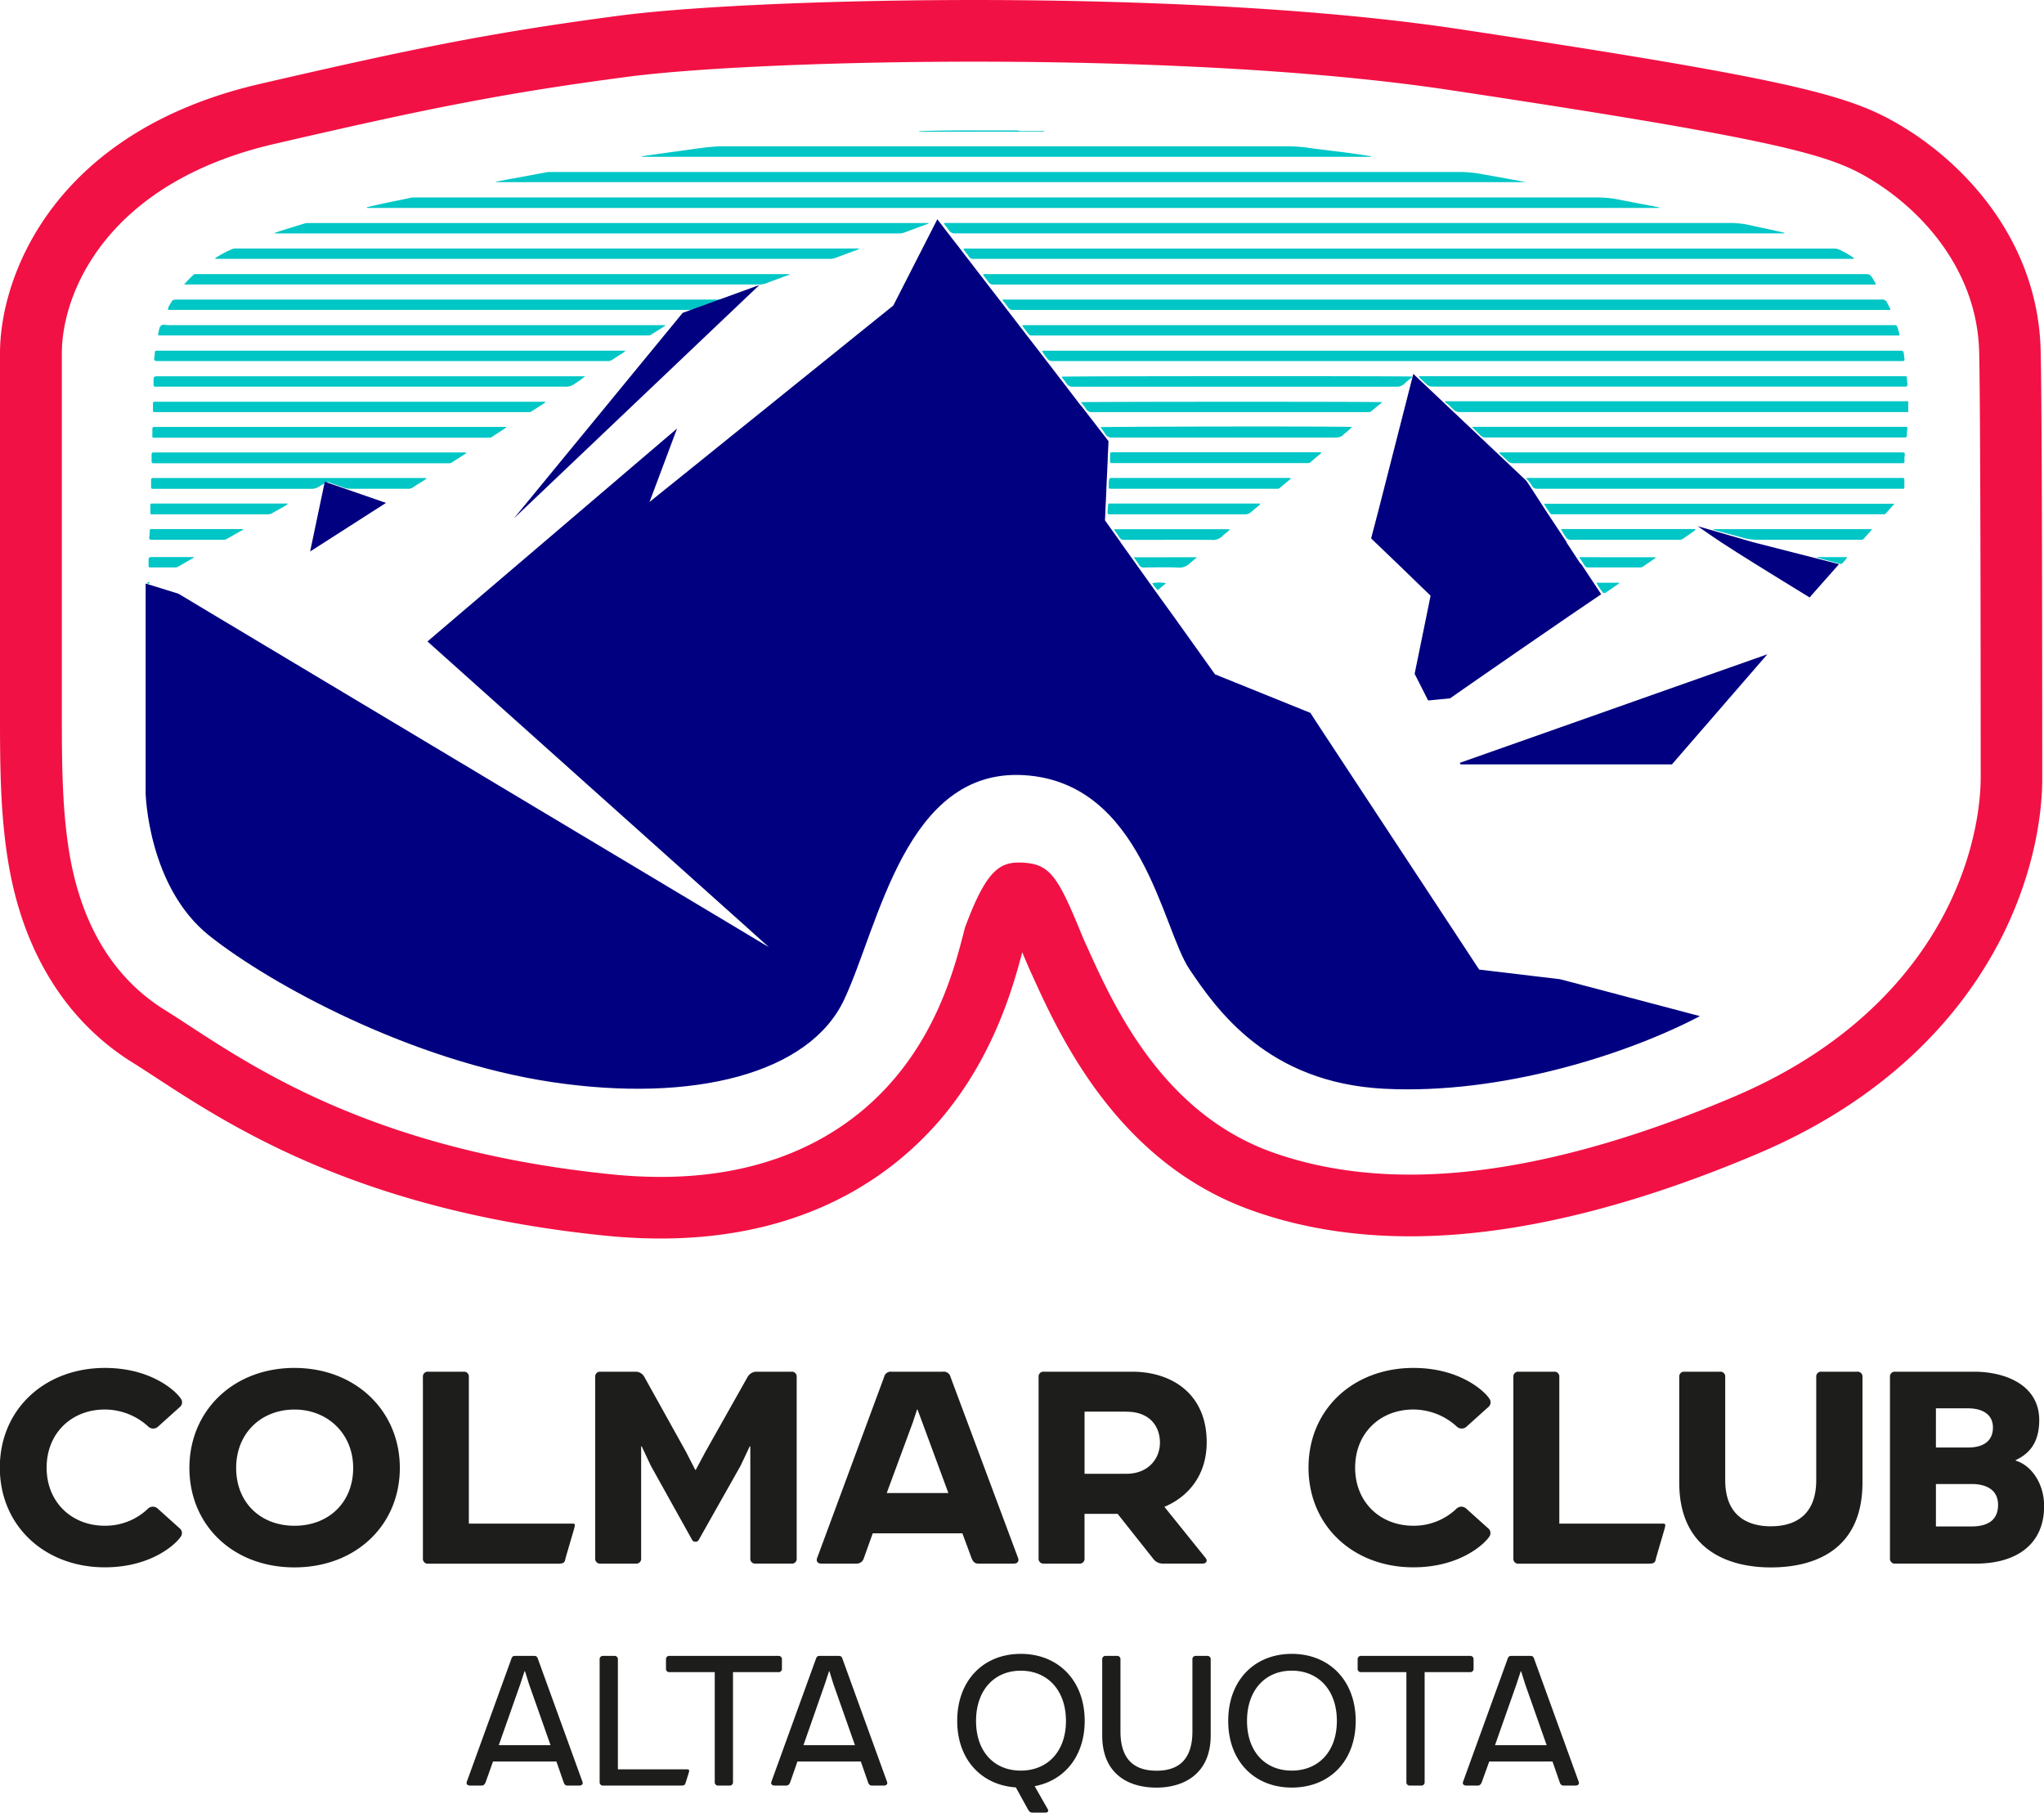<svg id="Livello_1" data-name="Livello 1" xmlns="http://www.w3.org/2000/svg" viewBox="0 0 622.91 552.28"><defs><style>.cls-1{fill:#00c6c6}.cls-2{fill:navy}</style></defs><path class="cls-1" d="M1074.65 382.58c-.12-.07-.23-.19-.08-.29s.5-.08.76-.08h140.36v3.31h-.22a2.69 2.69 0 01-.29-1.78c0-.69-.29-1-1-1h-137.3a10.37 10.37 0 01-2.23-.16zM679 437.48c.22-.07.43-.31.67-.07v.25c-.2.29-.43.12-.66 0a1.41 1.41 0 00-.01-.18zm66.94-114.38c1.76-.4 3.51-.81 5.27-1.19 2.59-.55 5.19-1.06 7.78-1.62a6.13 6.13 0 011.34-.16h360.64a32.7 32.7 0 016.55.65c4 .8 8 1.54 12 2.31.12 0 .26 0 .36.22H746a1.11 1.11 0 00-.06-.21zm353.06-7.64H785.26v-.13c1.77-.34 3.53-.69 5.3-1l10.2-1.89a4.9 4.9 0 01.77-.08h277.64a38.14 38.14 0 016.84.7l10.59 1.89c.81.15 1.62.32 2.42.48-.02-.02-.02.01-.02.03zm-165.29 28.13a3.09 3.09 0 011.2-.11h267.91a1.76 1.76 0 011.75.89 22 22 0 011.29 2.16 1.87 1.87 0 01-1 .12H936.95a1.62 1.62 0 01-1.55-.73c-.52-.78-1.15-1.47-1.69-2.33zm276.59 10.71a2.08 2.08 0 01-1 .1H943.05a1.81 1.81 0 01-1.77-.88c-.47-.75-1.08-1.42-1.68-2.19a2.5 2.5 0 011-.1h267a1.54 1.54 0 011.66 1 21.79 21.79 0 011.04 2.07zm-282.49-18.52a2.09 2.09 0 011-.09h264.15a4.43 4.43 0 012 .46 27.54 27.54 0 013.87 2.23c.12.09.28.15.34.38a1.72 1.72 0 01-.74.07H931.59a2.67 2.67 0 00-.49 0 1.66 1.66 0 01-1.83-.93c-.36-.53-.79-1-1.19-1.54a.79.79 0 01-.27-.58zm17.84 23.34a2.73 2.73 0 011.07-.09h264.96a.61.61 0 01.65.47 21.06 21.06 0 01.72 2.48c-.17.28-.42.19-.63.2s-.52 0-.78 0H948.42a.87.87 0 01-.76-.36 31.58 31.58 0 01-2.01-2.7zm6.03 7.77a4.26 4.26 0 011.31-.08h260c1.19 0 1.2 0 1.41 1.18 0 .29 0 .58.08.87.16 1.11.16 1.11-1 1.11H955.02a1.84 1.84 0 01-1.78-.86 17.77 17.77 0 01-1.56-2.22zM1178 331.07H925.19a1.94 1.94 0 01-1.84-.94c-.47-.72-1.1-1.33-1.54-2.09.27-.23.54-.14.78-.14h238.01a28.48 28.48 0 016.45.58c3.53.82 7.09 1.47 10.6 2.35a.31.31 0 01.35.24zm-126-23.33H829.72c.06-.3.3-.21.47-.23 2-.29 4-.58 5.95-.85l6.72-.92c1.73-.24 3.45-.52 5.18-.7a52.22 52.22 0 015.6-.49h173.76a47 47 0 016.27.56c1.63.22 3.27.42 4.9.62 2.21.28 4.43.53 6.63.83s4.52.66 6.79 1a.62.62 0 01.01.18zM717.92 330.9c.51-.17 1-.36 1.53-.52l7.42-2.3a3.74 3.74 0 011.24-.16h189a.78.78 0 010 .16l-3.79 1.41c-1.18.44-2.37.86-3.55 1.32a5.15 5.15 0 01-1.91.28h-190a.53.53 0 00.06-.19zm-18.17 7.7a33 33 0 015.22-2.77 2.09 2.09 0 01.85-.15H896.1a7.1 7.1 0 01-1.74.77c-1.91.73-3.83 1.41-5.74 2.13a5.05 5.05 0 01-1.81.25h-187zm-9.48 8.02a40.47 40.47 0 012.84-2.94.82.82 0 01.63-.2h181a.88.88 0 010 .16l-3.88 1.43c-1.12.42-2.25.82-3.37 1.26a5.15 5.15 0 01-1.9.3H690.27zm163.28 4.79c-1.26.47-2.53.95-3.8 1.41-.94.35-1.91.62-2.83 1a7.41 7.41 0 01-3.12.56H686.61a4.53 4.53 0 01-1.31-.07 3.69 3.69 0 01.69-1.64c.79-1.45.81-1.44 2.45-1.44h165.07a.94.94 0 01.04.18zm-16.68 7.82l-4.41 2.77a1.38 1.38 0 01-.75.17H683c-.71 0-.77-.1-.58-.82s.23-1.66.78-2.16 1.43-.17 2.16-.17h151.42a1 1 0 01.09.21zm229.62 15.48a2.07 2.07 0 011-.12h147c.74 0 .73 0 .79.77 0 .48.13 1 .15 1.44 0 .93 0 .93-.87.94h-143.85a2.31 2.31 0 01-1.87-.77 30.92 30.92 0 01-2.35-2.26zm-241.71-7.9a6.09 6.09 0 01-1.45 1.09c-.83.56-1.7 1.07-2.53 1.63a2.12 2.12 0 01-1.45.44H682.28c-1.07 0-1.24-.18-1.09-1.26a6.8 6.8 0 00.14-1.35c0-.43.2-.57.6-.56h142.85z" transform="translate(-634.15 -259.96)"/><path class="cls-1" d="M1074.65 382.58a.44.44 0 01.42-.19h139c1.63 0 1.42-.19 1.44 1.46v1.65h-136.39a2.58 2.58 0 01-2.13-.86 18.23 18.23 0 00-2.34-2.06zm8.11 7.42h132.13c.42 0 .62.27.53.63a11.5 11.5 0 00-.16 2c0 .44-.24.65-.68.62h-127.45a2.32 2.32 0 01-2-.82c-.66-.75-1.55-1.43-2.37-2.43zm8.36 7.8h122.2c1.43 0 1.42 0 1.23 1.39a10.29 10.29 0 000 1.36c0 .36-.14.55-.51.54h-118.69a2.26 2.26 0 01-1.72-.67c-.74-.72-1.52-1.4-2.26-2.13a.53.53 0 01-.25-.49zm-278.64-23.21a29 29 0 01-3.18 2.3 4.56 4.56 0 01-3 .88H682.45c-1.53 0-1.52.2-1.5-1.55v-.1c0-1.47.07-1.51 1.53-1.51h130zm286.77 31.16a2.06 2.06 0 011.13-.17h112.95c1.25 0 1.18-.08 1.18 1.14v1.56c0 .56-.13.62-.56.59h-111.29a1.68 1.68 0 01-1.7-.95 8.46 8.46 0 00-1.71-2.17zm-298.82-23.21l-4.35 2.8a1.14 1.14 0 01-.65.18H682.11c-1.51 0-1.33.17-1.34-1.35v-1.26c0-.38.1-.55.56-.55h118a1.8 1.8 0 011.1.18zm-11.89 7.62l-4.6 3a1 1 0 01-.64.17H681.93c-1.44 0-1.41.2-1.34-1.34v-1.36a.53.53 0 01.61-.59h106.34a1.84 1.84 0 011 .12zm422.96 23.29c-1 1.08-1.8 2-2.64 2.94a.84.84 0 01-.7.26h-101a.61.61 0 01-.59-.26c-.6-.95-1.31-1.83-1.8-2.8 0-.1.06-.13.09-.15a.12.12 0 01.08 0h105.92zm-146.97-38.75c-.07.37-.42.46-.65.66-.59.51-1.19 1-1.76 1.53a3.21 3.21 0 01-2.35.89h-98.62a2.1 2.1 0 01-2-1c-.42-.65-.93-1.24-1.39-1.87v-.18c.67-.18 105.68-.22 106.77-.03zM776.33 398l-4.58 2.93a1.06 1.06 0 01-.65.17h-89.37c-1.54 0-1.36.19-1.38-1.42v-1.26c0-.42.19-.6.59-.6h94.26a1.81 1.81 0 011.13.18zm279.06-15.5l-3.35 2.76a1.13 1.13 0 01-.81.26h-84.14a1.93 1.93 0 01-1.94-.92 21.76 21.76 0 00-1.59-2.09c.83-.17 90.59-.2 91.83-.01zm-291.32 23.08a.52.52 0 01-.3.48c-1.31.83-2.64 1.65-3.94 2.5a1.86 1.86 0 01-1.09.32h-18.19a6.14 6.14 0 01-2-.49c-1.35-.45-2.69-.93-4-1.41a1.26 1.26 0 00-1.19.1c-.66.41-1.37.73-2 1.16a4 4 0 01-2.28.65h-47.67c-1.29 0-1.22.12-1.22-1.19v-1.46a.58.58 0 01.67-.64h83.21zm282.08-15.53a17.22 17.22 0 01-2.21 2s-.12.06-.16.11c-.82 1.08-2 1.13-3.2 1.13h-67.31a2.34 2.34 0 01-2.33-1.17 21.37 21.37 0 00-1.45-2c.93-.19 71.23-.32 76.66-.07zm-9.36 7.95c-1.11.94-2.22 1.87-3.32 2.82a.84.84 0 01-.62.23h-59.13c-1.3 0-1.31.24-1.27-1.32v-1.36c0-.45.18-.61.59-.6h63.66a1.55 1.55 0 01.09.23zm-9.16 7.73l-3.49 2.92a.93.93 0 01-.62.23H973c-1 0-1 0-.94-.95a9.18 9.18 0 01.07-1.74c.09-.4.26-.65.72-.6a5.14 5.14 0 00.68 0h52.73a3.1 3.1 0 011.37.14zm-9.38 7.63a1.72 1.72 0 01-.69.83c-.69.59-1.41 1.14-2.08 1.74a2.71 2.71 0 01-1.91.74h-41.25c-.45 0-.63-.14-.64-.61a20.53 20.53 0 01.17-2.22c0-.32.17-.47.49-.46h45.91zm186.31 8.02l-2.51 2.8a.77.77 0 01-.61.25h-31.51a17.13 17.13 0 01-4.78-.66c-2.58-.73-5.18-1.39-7.77-2.1a3.22 3.22 0 01-1.27-.49h48.33zm-482.65-7.91a15.16 15.16 0 01-2.39 1.48c-.77.48-1.6.85-2.37 1.34a2.56 2.56 0 01-1.47.37h-35.32c-.28 0-.4-.16-.4-.44v-2.33c0-.38.19-.52.55-.51H721a1.92 1.92 0 01.91.09zm387.94 7.68h41a1.18 1.18 0 01-.64.74c-1 .76-2.12 1.48-3.18 2.23a2.1 2.1 0 01-1.29.31h-32.71a1.79 1.79 0 01-1.8-1 23.46 23.46 0 01-1.38-2.28zm-100.97.17c-.55.76-1.46 1.19-2.09 1.9a4.28 4.28 0 01-3.59 1.23c-8.78-.05-17.56 0-26.34 0a1.69 1.69 0 01-1.66-.87c-.46-.77-1-1.48-1.53-2.19a1.18 1.18 0 01.08-.13s0-.05.07-.05h34.79a.21.21 0 01.27.11zm-300.65.04l-5.06 2.86a2 2 0 01-1 .2h-21.61c-.88 0-1.07-.2-.89-1a7.87 7.87 0 00.11-1.45c0-.78 0-.78.84-.8h27.57c.01.05.03.12.04.19zm430.42 8.38a.41.41 0 01-.26.42c-1.14.79-2.3 1.57-3.43 2.37a1.62 1.62 0 01-1 .31h-15.85a1 1 0 01-1-.5c-.52-.85-1.08-1.66-1.71-2.61zm-139.72 0l-1.73 1.48c-.07.06-.18.09-.24.17a4.59 4.59 0 01-4.07 1.48c-3.37-.11-6.74-.05-10.11 0a1.53 1.53 0 01-1.51-.8c-.46-.77-1-1.47-1.62-2.31zm-305.7.12l-4.94 2.84a1.66 1.66 0 01-.85.14h-7.19c-.81 0-.81 0-.82-.82v-1.55c0-.55.2-.78.84-.78h12.91a1.36 1.36 0 00.05.17zm434.39 7.82c-1.32.92-2.63 1.85-4 2.76a.76.76 0 01-1.13-.09 22.24 22.24 0 01-1.83-2.83h6.84zm60.27-7.98h9.22a9.14 9.14 0 01-1.65 2 .47.47 0 01-.46.08l-7.15-1.93a.75.75 0 01.04-.15zM944.42 300.09h-30.17c.13-.25.3-.18.44-.18 9.65-.34 19.3-.15 28.95-.2h.78a.25.25 0 010 .38zm45.09 137.57l-2.57 2.11a12.29 12.29 0 01-1.62-2.1 10.36 10.36 0 014.19-.01z" transform="translate(-634.15 -259.96)"/><path class="cls-1" d="M944.42 300.09v-.37a2.23 2.23 0 001.14.18h6.79v.19z" transform="translate(-634.15 -259.96)"/><path class="cls-2" d="M1194 431.7l.58.15-26.25-6.7-16.71-4.84c-2.32-1.57 4 2.86 7 4.84 2.84 1.86 6.49 4.16 10.17 6.46 6.14 3.83 12.38 7.65 15.23 9.39l1.61 1 .86-1 8.09-9.14z" transform="translate(-634.15 -259.96)"/><path class="cls-2" d="M165.67 149.34l9.87-9.39 6.8-6.46 9.87-9.39 6.8-6.46.78-.74 9.1-8.65 6.79-6.46 9.88-9.38 5.86-5.57-15.34 5.57-8.03 2.91-5.32 6.47-5.31 6.46-7.1 8.65-.61.74-5.3 6.46-7.71 9.39-5.31 6.46-7.71 9.39-5.31 6.46-1.78 2.16 2.28-2.16 6.8-6.46z"/><path class="cls-2" d="M1059.93 431.61l9.71 9.39.48.46-1.22 6-1.92 9.39-1.32 6.46-.4 1.95 3.77 7.44.35.68 6.61-.64h.06c.33-.23 5.71-4 13.51-9.39l9.35-6.46c4.34-3 9-6.18 13.67-9.39l9.5-6.46h.05l-6.19-9.34h-.15l-4.3-6.54h.11l-6.18-9.33-.12-.18-4.3-6.65-1.71-2.57-6.93-6.56-6.84-6.46-9.93-9.39-6.84-6.46-.78-.74-3.11-2.94-.75 2.94-.19.74-1.65 6.46-2.4 9.39-1.65 6.46-2.4 9.39-1.65 6.46L1052 424l1.22 1.18z" transform="translate(-634.15 -259.96)"/><path class="cls-2" d="M113.61 155.8l4.02-2.57-11.98-4.15-6.67-2.3-1.9 9.02-1.97 9.39-.6 2.84 4.44-2.84 14.66-9.39zm406.54 50.06l-19.47 6.87-18.31 6.47-26.59 9.38-10.91 3.85.25.48h64.39l3.75-4.33 8.14-9.38 5.6-6.47 1.27-1.46 6.86-7.92 3.47-4-11.32 4-7.13 2.51z"/><path class="cls-2" d="M1109.54 558.31l-24.61-2.93-15.79-24-3.07-4.66-4.25-6.46-2.68-4.07-3.5-5.32-4.25-6.46-6.18-9.39-4.25-6.46-6.18-9.39-1.28-2-11.18-4.52-17.9-7.23-1.54-2.16-4.61-6.46-6.71-9.39-4.64-6.41-.83-1.16-5.86-8.21-4.62-6.46v-.06l-4.72-6.6.13-2.72v-.18l.29-6.28V409l.42-9.13v-.37l.24-5.11-.76-1-.35-.45-6.86-8.87-.44-.57h-.07l-5-6.54-.07-.09-6.65-8.65-5-6.46-7.22-9.39-5-6.46-7.22-9.39-5-6.46-2.53-3.3-1.68 3.3-3.3 6.46-4.79 9.39-3.3 6.46-.35.68-10.82 8.71-8 6.46-10.75 8.65-.92.74-8 6.46-11.67 9.39-8 6.46-11.67 9.39-4.46 3.59 1.35-3.59 3.52-9.39 2.42-6.46 1.1-2.93-3.44 2.93-7.58 6.46-11 9.39-7.57 6.46-11 9.39-7.58 6.46-11 9.38-7.58 6.46-9.31 7.94 1.62 1.45 7.22 6.46 10.49 9.39 7.22 6.46 10.49 9.39 7.22 6.46 10.49 9.39 7.22 6.46 10.49 9.39 7.22 6.46 10.49 9.39 7.22 6.46 6.66 6-10-6-10.8-6.46-15.69-9.39-10.8-6.46-15.69-9.39-10.8-6.46L779 495l-10.8-6.46-15.69-9.39-10.8-6.46-15.69-9.39-10.8-6.46-15.69-9.39-10.76-6.45-.24-.14-10-3.11v63.93s.69 28.48 19.39 43.36 61.65 38.26 104.59 44.64 78.23-2.55 88.86-25.08 18.63-70.6 54.8-68.46 42.14 46.77 50.44 59.1 23.8 34.63 59.41 36.45 74-10.47 96.18-22.13L1116 560z" transform="translate(-634.15 -259.96)"/><path d="M1256.52 496.46c0-12.26 0-114.2-.49-130.14-1-34-24.48-58.49-46.13-70.1-14.81-7.94-35.83-13-131.07-27.39-51.14-7.72-114.48-8.87-147.68-8.87-43.87 0-86.49 1.89-108.58 4.81-38.59 5.1-62.15 9.87-109.17 20.75-62.75 14.48-79.34 58.48-79.25 82.23v109.14c0 16.52 0 33.59 3.29 50 5.12 25.33 18 45 37.3 56.93 1.78 1.1 3.92 2.5 6.44 4.14 23.38 15.28 62.51 40.86 137.24 48.47a169.59 169.59 0 0017 .89c45.63 0 72.09-20.33 86.26-37.39 15.76-19 21.48-40.33 24-49.84.8 1.92 1.63 3.9 2.55 5.93l.29.64c8.37 18.49 25.78 57 66.37 71.82 14.82 5.42 31.31 8.17 49 8.17 30.9 0 66.56-8.48 106-25.21 44.38-18.83 65.52-47.55 75.45-68.33 10.31-21.61 11.27-39.72 11.18-46.65zM1228.37 535c-8.52 17.85-26.86 42.6-65.83 59.13-37.08 15.74-70.27 23.72-98.63 23.72-15.49 0-29.81-2.37-42.55-7-33.18-12.15-47.84-44.53-55.71-61.93l-.29-.64c-1-2.15-1.88-4.34-2.76-6.46-6.58-15.86-9.16-18.71-17.26-19.05h-.8c-5.81 0-9.84 2.81-15.7 18.18l-.54 1.42c-.16.56-.46 1.71-.68 2.57-2.28 8.75-7 27-20.34 43-11.6 14-33.47 30.61-71.81 30.61a149.4 149.4 0 01-15.13-.8c-70.18-7.15-106.91-31.16-128.86-45.5-2.6-1.7-4.85-3.17-6.84-4.4-15-9.24-24.63-24.27-28.75-44.67-2.89-14.59-2.89-30.71-2.89-46.3V367.71c-.09-18.22 13.43-52 64.69-63.88C764 293.1 787.23 288.4 825.06 283.4c21.34-2.82 63-4.65 106.12-4.65 32.68 0 95 1.12 144.88 8.66 93.1 14 113.09 19 125 25.37 17 9.13 35.46 28.13 36.23 54.1.47 16 .48 122.37.48 129.72.02 4.18-.44 19.67-9.4 38.4z" transform="translate(-634.15 -259.96)" fill="#f21144"/><path d="M666.11 676.75c14.49 0 22 7.41 23.22 9.47a1.84 1.84 0 01-.41 2.47l-6.67 6a2.16 2.16 0 01-3-.16 19.66 19.66 0 00-13.18-5.11c-10.05 0-17.71 7.16-17.71 17.71s7.66 17.7 17.71 17.7a18.77 18.77 0 0013.09-5.11 2.15 2.15 0 013-.16l6.67 6a1.85 1.85 0 01.49 2.47c-1.24 2.06-8.73 9.47-23.22 9.47-18.28 0-32-12.6-32-30.39s13.72-30.36 32.01-30.36zm25.76 30.47c0-17.38 13.34-30.47 32-30.47S756 689.84 756 707.22s-13.34 30.3-32.12 30.3-32.01-12.93-32.01-30.3zm49.91 0c0-10.46-7.82-17.79-17.87-17.79-10.21 0-17.79 7.25-17.79 17.79s7.41 17.62 17.79 17.62 17.87-7.08 17.87-17.62zm66.78 16.96c.82 0 .91.16.58 1.48l-2.63 9c-.25 1.48-.58 1.73-2.47 1.73h-39.36a1.48 1.48 0 01-1.65-1.65v-55.19a1.48 1.48 0 011.65-1.65h10.7a1.48 1.48 0 011.65 1.65v44.63zm66.69 12.19h-10.79a1.48 1.48 0 01-1.65-1.65v-34.09h-.17l-2.8 5.93-12.6 22.32c-.25.49-.49.82-1 .82H846c-.58 0-.82-.33-1.07-.82l-12.43-22.32-2.8-5.93h-.16v34.09a1.48 1.48 0 01-1.65 1.65h-10.7a1.48 1.48 0 01-1.65-1.65v-55.17a1.48 1.48 0 011.65-1.65H828a3 3 0 012.55 1.65l12.6 22.65 2.88 5.6h.16l3-5.6 12.76-22.65a3.19 3.19 0 012.55-1.65h10.79a1.48 1.48 0 011.65 1.65v55.17a1.47 1.47 0 01-1.69 1.65zm22.15-1.65a2.25 2.25 0 01-2.14 1.65h-10.79c-1.07 0-1.65-.66-1.32-1.65l20.42-55.17a2.08 2.08 0 012.31-1.65h15.65a2.09 2.09 0 012.31 1.65l20.59 55.17c.33 1-.25 1.65-1.32 1.65h-10.87c-1 0-1.56-.58-2-1.65l-2.8-7.58h-27.32zm25.77-19.85l-7.91-21.41-1.48-4h-.17l-1.32 4-7.91 21.41zm65.83 4.2l12.6 15.65c.66.91.08 1.65-1 1.65h-12.14a3.67 3.67 0 01-3-1.65l-10.71-13.51h-10.09v13.51a1.48 1.48 0 01-1.65 1.65h-10.7a1.48 1.48 0 01-1.65-1.65v-55.17a1.48 1.48 0 011.65-1.65h26.85c12.11 0 22.73 6.75 22.73 21.49 0 9.88-5.43 16.55-12.89 19.68zm-11.44-29h-12.89V709h12.76c6.67 0 10.21-4.61 10.21-9.47 0-5.33-3.45-9.44-10.12-9.44zm87.32-13.32c14.49 0 22 7.41 23.22 9.47a1.84 1.84 0 01-.41 2.47l-6.67 6a2.16 2.16 0 01-3-.16 19.66 19.66 0 00-13.18-5.11c-10.05 0-17.71 7.16-17.71 17.71s7.66 17.7 17.71 17.7a18.77 18.77 0 0013.09-5.11 2.15 2.15 0 013-.16l6.67 6a1.85 1.85 0 01.49 2.47c-1.24 2.06-8.73 9.47-23.22 9.47-18.28 0-31.95-12.6-31.95-30.39s13.68-30.36 31.96-30.36zm76 47.43c.82 0 .91.16.58 1.48l-2.63 9c-.25 1.48-.58 1.73-2.47 1.73H1097a1.48 1.48 0 01-1.65-1.65v-55.19a1.48 1.48 0 011.65-1.65h10.7a1.48 1.48 0 011.65 1.65v44.63zm46.77-13.26v-31.37a1.48 1.48 0 011.65-1.65h10.79a1.48 1.48 0 011.65 1.65v32.12c0 20.59-14.66 25.86-27.92 25.86-12.85 0-27.92-5.27-27.92-25.86v-32.12a1.48 1.48 0 011.65-1.65h10.71a1.48 1.48 0 011.65 1.65v31.37c0 11.28 7.25 14.08 13.92 14.08s13.82-2.8 13.82-14.08zm24.12 25.45a1.48 1.48 0 01-1.65-1.65v-55.17a1.48 1.48 0 011.65-1.65h24c9.63 0 19.84 4.12 19.84 14.74 0 7.41-3.54 10.46-7.16 12.19v.17c4.86 1.48 8.65 7.08 8.65 13.83 0 11.86-8.65 17.54-20.75 17.54h-24.54zm22.15-35.37c4.69 0 7.58-2 7.58-6.09 0-4-3.21-5.85-7.58-5.85h-9.8V701zm-9.8 24.05h10.79c4.53 0 8.15-1.56 8.15-6.59 0-4.36-3.29-6.34-8.07-6.34h-10.87v12.93zm-441.94 77.84c-.28.72-.61 1.11-1.28 1.11h-3.51c-.72 0-1.23-.45-1-1.11l13.52-37.29c.28-.83.45-1.11 1.28-1.11h5.68c.83 0 1 .28 1.28 1.11l13.52 37.29c.22.67-.22 1.11-.95 1.11h-3.62c-.67 0-1-.39-1.22-1.11l-2.17-6.23H784.4zm19.75-11.19l-6.57-18.64-1.22-3.9H794l-1.28 3.9-6.57 18.64zm41.41 7.35c.83 0 1 .17.67 1.17l-.83 2.67c-.33 1-.39 1.11-1.67 1.11H818a1 1 0 01-1.11-1.11V765.6a1 1 0 011.11-1.11h3.34a1 1 0 011.11 1.11v33.45zm-5.12-29.61a1 1 0 01-1.11-1.11v-2.73a1 1 0 011.11-1.11h33.11a1 1 0 011.11 1.11v2.73a1 1 0 01-1.11 1.11h-13.8v33.45a1 1 0 01-1.11 1.11h-3.34a1 1 0 01-1.11-1.11v-33.45zM875 802.89c-.28.72-.61 1.11-1.28 1.11h-3.51c-.72 0-1.23-.45-1-1.11l13.52-37.29c.28-.83.45-1.11 1.28-1.11h5.68c.83 0 1 .28 1.28 1.11l13.52 37.29c.22.67-.22 1.11-1 1.11h-3.62c-.67 0-1-.39-1.22-1.11l-2.17-6.23h-19.31zm19.7-11.19l-6.57-18.64-1.22-3.9h-.11l-1.28 3.9L879 791.7zm70.01-7.4c0 10.69-6.12 18.14-15.19 19.87v.11l3.9 6.85c.45.78-.06 1.11-.78 1.11h-3.84c-.72 0-1-.33-1.45-1.11l-3.62-6.57c-10.57-.72-17.87-8.57-17.87-20.26 0-12.36 8-20.43 19.37-20.43s19.48 8.07 19.48 20.43zm-33.11 0c0 9.35 5.51 15.14 13.63 15.14S959 793.65 959 784.3s-5.64-15.3-13.77-15.3-13.63 6-13.63 15.3zm65.94 3.17V765.6a1 1 0 011.11-1.11h3.35a1 1 0 011.11 1.11v23.1c0 11.69-8.13 15.92-16.53 15.92-8.68 0-16.53-4.23-16.53-15.92v-23.1a1 1 0 011.11-1.11h3.34a1 1 0 011.11 1.11v21.87c0 9 4.62 12 11 12s10.93-3.04 10.93-12zm10.91-3.17c0-12.36 8-20.43 19.37-20.43s19.48 8.07 19.48 20.43-8.07 20.31-19.48 20.31-19.37-8.07-19.37-20.31zm33.11 0c0-9.41-5.62-15.31-13.75-15.31s-13.63 6-13.63 15.31 5.51 15.14 13.63 15.14 13.75-5.79 13.75-15.14zm7.44-14.86a1 1 0 01-1.11-1.11v-2.73a1 1 0 011.11-1.11h33.11a1 1 0 011.11 1.11v2.73a1 1 0 01-1.11 1.11h-13.8v33.45a1 1 0 01-1.11 1.11h-3.34a1 1 0 01-1.11-1.11v-33.45zm36.75 33.45c-.28.72-.61 1.11-1.28 1.11H1081c-.72 0-1.23-.45-1-1.11l13.52-37.29c.28-.83.45-1.11 1.28-1.11h5.68c.83 0 1 .28 1.28 1.11l13.52 37.29c.22.67-.22 1.11-1 1.11h-3.62c-.67 0-1-.39-1.22-1.11l-2.17-6.23H1088zm19.75-11.19l-6.57-18.64-1.22-3.9h-.11l-1.28 3.9-6.57 18.64z" transform="translate(-634.15 -259.96)" fill="#1d1d1b"/></svg>